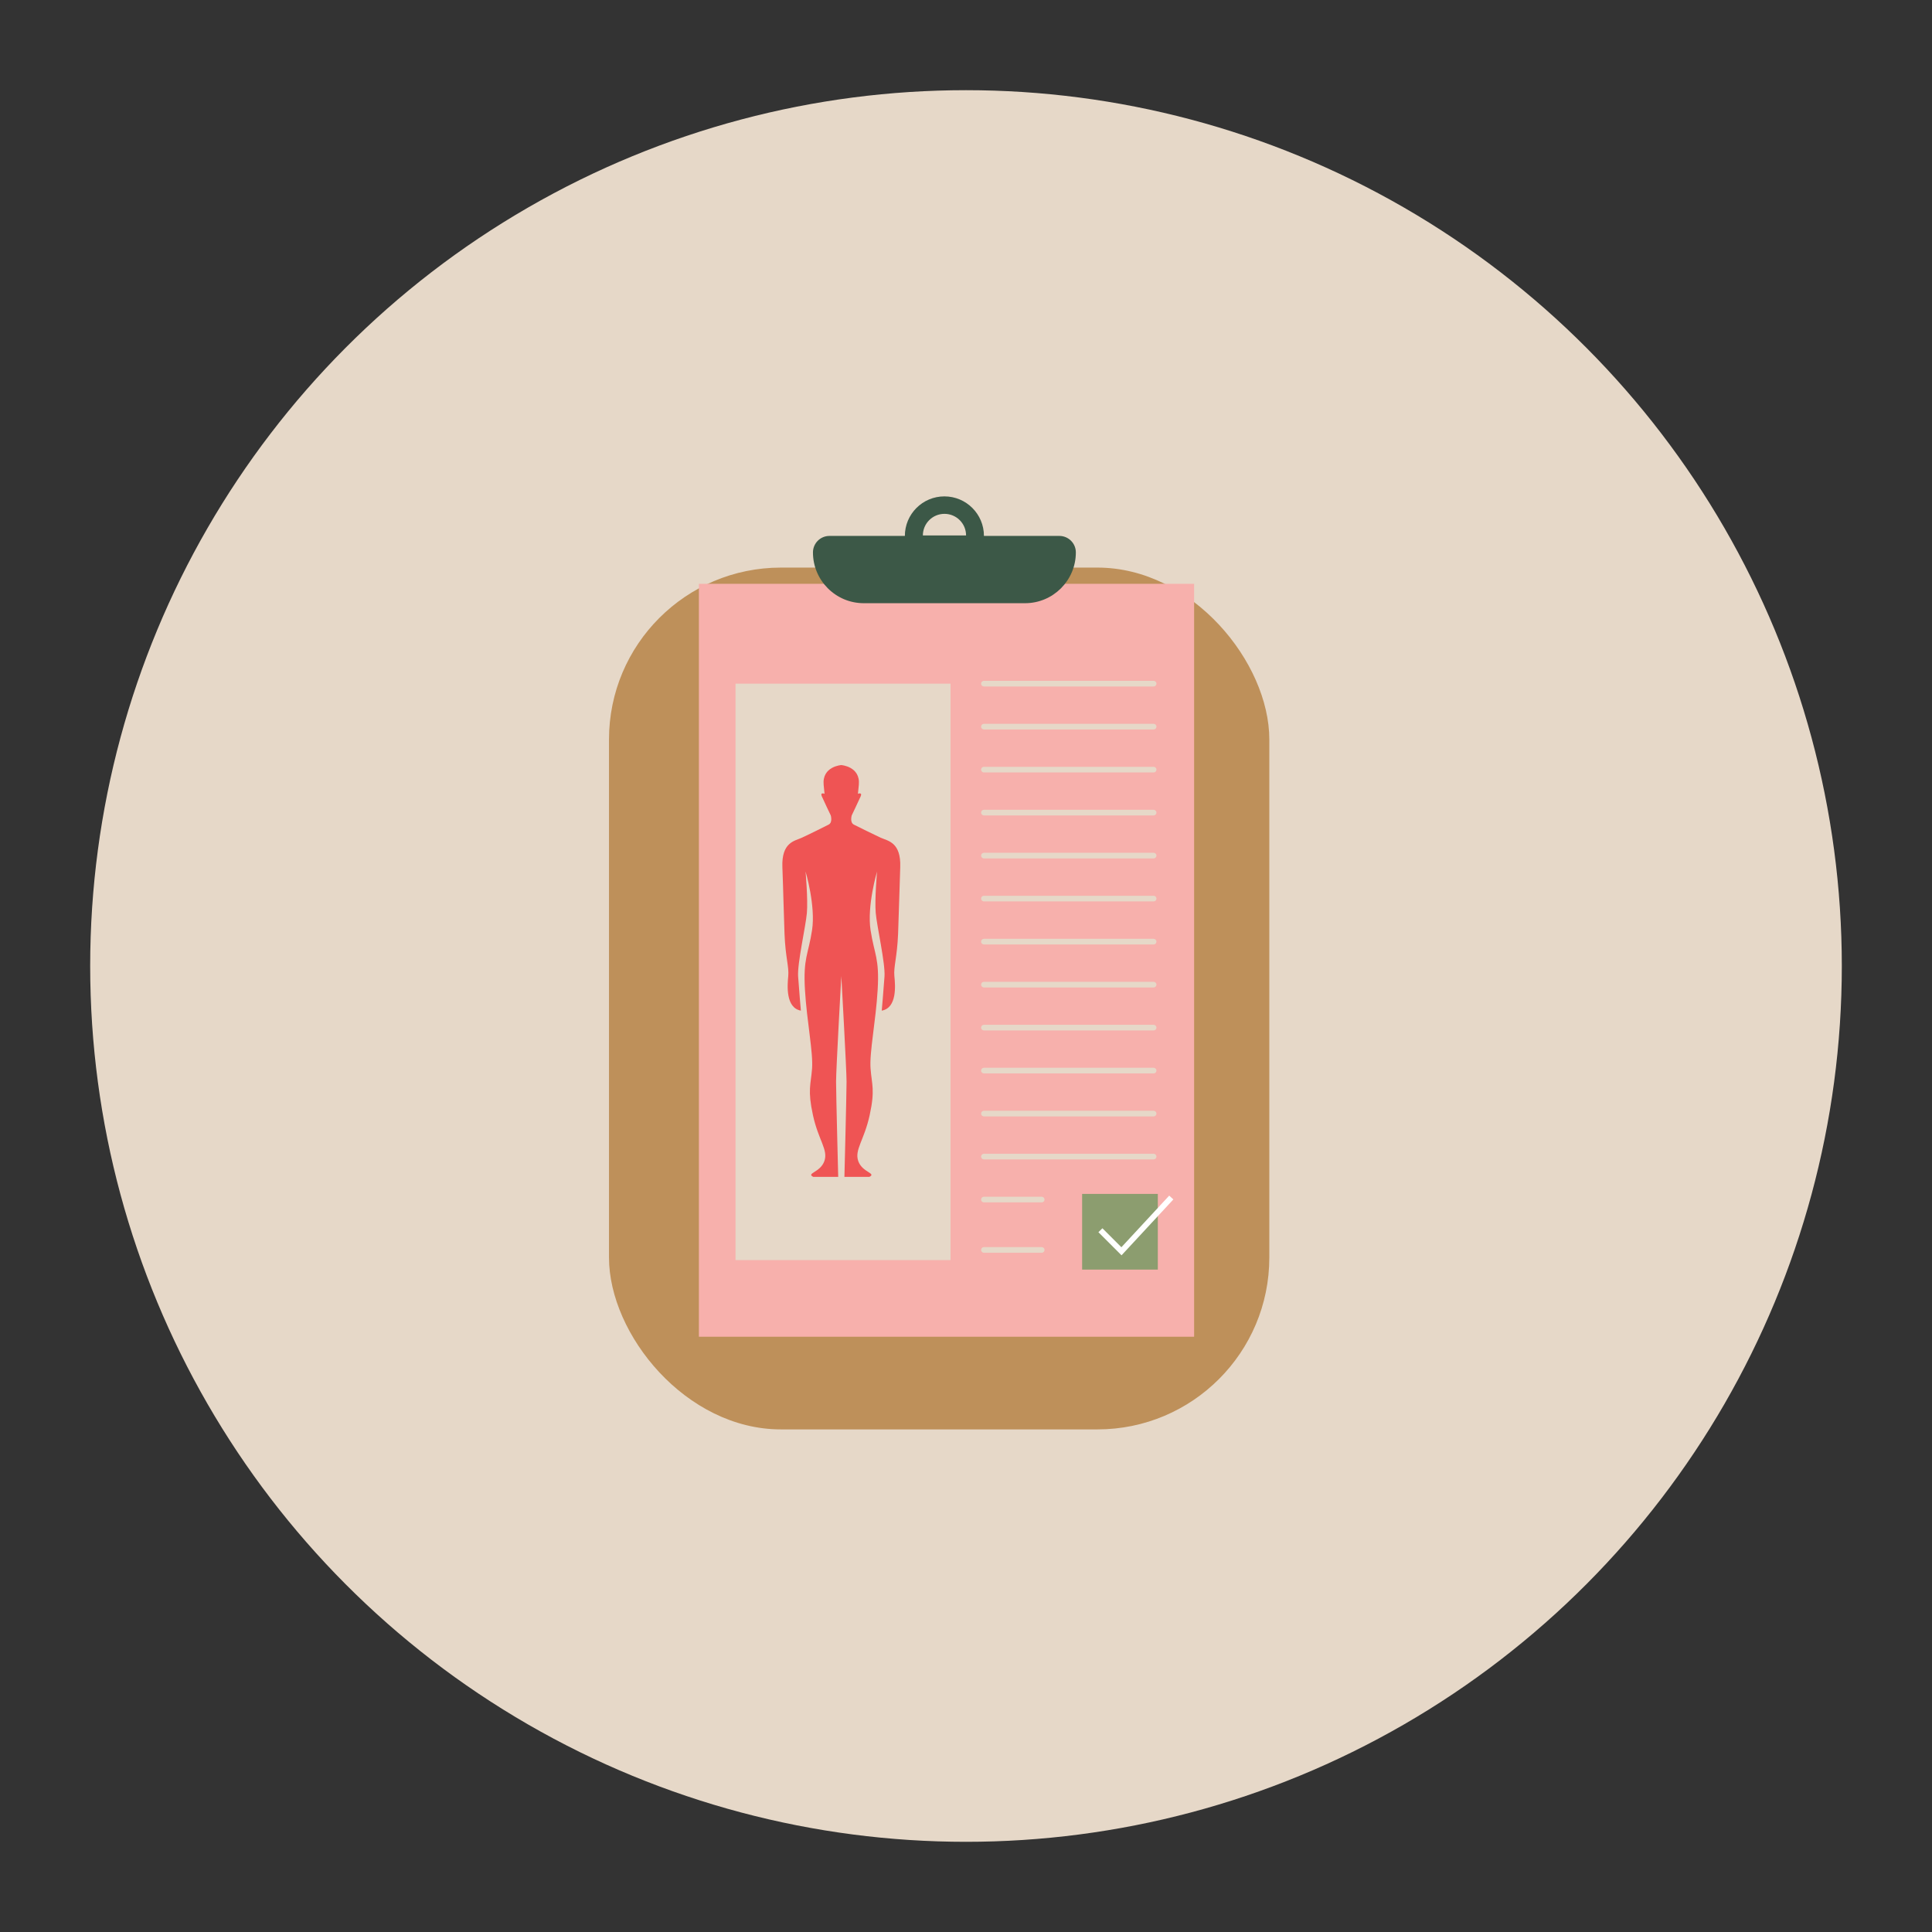 <?xml version="1.0" encoding="UTF-8"?>
<svg id="Layer_1" xmlns="http://www.w3.org/2000/svg" viewBox="0 0 280 280">
  <rect x="0" y="0" width="280" height="280" fill="#333333" stroke="none"/>
  <defs>
    <style>
      .cls-1 {
        fill: #fff;
      }

      .cls-2 {
        fill: #be905a;
      }

      .cls-3 {
        fill: #3c5847;
      }

      .cls-4 {
        fill: #8c9d6f;
      }

      .cls-5 {
        fill: #e6d8c8;
      }

      .cls-6 {
        fill: #f7b0ac;
      }

      .cls-7 {
        fill: #ef5454;
      }
    </style>
  </defs>
  <circle class="cls-5" cx="140" cy="140" r="126.93"/>
  <rect class="cls-2" x="88.26" y="82.26" width="95.7" height="124.9" rx="24.91" ry="24.91"/>
  <rect class="cls-6" x="101.29" y="84.61" width="71.77" height="109.12"/>
  <rect class="cls-5" x="106.6" y="99.08" width="31.16" height="83.54"/>
  <path class="cls-5" d="M167.19,99.49h-24.59c-.22,0-.41-.18-.41-.41s.18-.41.41-.41h24.59c.22,0,.41.18.41.41s-.18.41-.41.41Z"/>
  <path class="cls-5" d="M167.19,105.72h-24.59c-.22,0-.41-.18-.41-.41s.18-.41.41-.41h24.59c.22,0,.41.18.41.41s-.18.41-.41.41Z"/>
  <path class="cls-5" d="M167.19,111.95h-24.59c-.22,0-.41-.18-.41-.41s.18-.41.41-.41h24.59c.22,0,.41.18.41.41s-.18.41-.41.41Z"/>
  <path class="cls-5" d="M167.19,118.18h-24.59c-.22,0-.41-.18-.41-.41s.18-.41.41-.41h24.59c.22,0,.41.18.41.41s-.18.41-.41.41Z"/>
  <path class="cls-5" d="M167.19,124.41h-24.59c-.22,0-.41-.18-.41-.41s.18-.41.41-.41h24.59c.22,0,.41.18.41.41s-.18.41-.41.41Z"/>
  <path class="cls-5" d="M167.19,130.64h-24.59c-.22,0-.41-.18-.41-.41s.18-.41.41-.41h24.59c.22,0,.41.18.41.41s-.18.41-.41.41Z"/>
  <path class="cls-5" d="M167.19,136.88h-24.59c-.22,0-.41-.18-.41-.41s.18-.41.41-.41h24.59c.22,0,.41.18.41.41s-.18.41-.41.41Z"/>
  <path class="cls-5" d="M167.19,143.11h-24.59c-.22,0-.41-.18-.41-.41s.18-.41.41-.41h24.59c.22,0,.41.18.41.41s-.18.41-.41.41Z"/>
  <path class="cls-5" d="M167.19,149.34h-24.59c-.22,0-.41-.18-.41-.41s.18-.41.41-.41h24.59c.22,0,.41.18.41.41s-.18.41-.41.41Z"/>
  <path class="cls-5" d="M167.19,155.57h-24.59c-.22,0-.41-.18-.41-.41s.18-.41.41-.41h24.59c.22,0,.41.18.41.41s-.18.41-.41.41Z"/>
  <path class="cls-5" d="M167.19,161.8h-24.59c-.22,0-.41-.18-.41-.41s.18-.41.41-.41h24.59c.22,0,.41.18.41.41s-.18.41-.41.41Z"/>
  <path class="cls-5" d="M167.19,168.03h-24.59c-.22,0-.41-.18-.41-.41s.18-.41.41-.41h24.59c.22,0,.41.18.41.41s-.18.41-.41.41Z"/>
  <path class="cls-5" d="M150.97,174.26h-8.37c-.22,0-.41-.18-.41-.41s.18-.41.41-.41h8.37c.22,0,.41.18.41.41s-.18.41-.41.41Z"/>
  <path class="cls-5" d="M150.97,181.56h-8.37c-.22,0-.41-.18-.41-.41s.18-.41.41-.41h8.37c.22,0,.41.18.41.41s-.18.41-.41.41Z"/>
  <path class="cls-3" d="M120.21,77.67h33.32c1.32,0,2.39,1.07,2.39,2.39h0c0,4.06-3.3,7.36-7.36,7.36h-23.38c-4.06,0-7.36-3.3-7.36-7.36h0c0-1.32,1.07-2.39,2.39-2.39Z"/>
  <path class="cls-7" d="M127.68,121.43c-.98-.45-3.31-1.61-3.93-1.92s-.31-1.34-.31-1.34c0,0,1.03-2.15,1.3-2.77s-.4-.36-.4-.36c0,0,.04-.36.13-1.3.25-2.67-2.55-2.86-2.55-2.86,0,0-2.8.19-2.55,2.86.09.94.13,1.3.13,1.3,0,0-.67-.27-.4.36s1.3,2.77,1.3,2.77c0,0,.31,1.03-.31,1.34s-2.95,1.48-3.93,1.92c-.98.45-2.91.63-2.77,4.25s.18,6.26.31,9.66c.13,3.4.67,4.78.54,6.12-.13,1.34-.4,4.6,1.83,5.01,0,0-.27-3.08-.4-4.96-.13-1.88,1.1-7.24,1.27-9.19.17-1.94-.19-6.01-.19-6.01,0,0,1.48,4.96.94,8.49s-1.3,4.02-1.03,8.63c.27,4.6,1.21,9.08,1.03,11.44s-.67,3.08.13,6.75c.8,3.67,2.24,5.01,1.65,6.66-.58,1.65-2.68,1.74-1.61,2.28h3.62s-.31-12.07-.31-13.81.76-15.29.76-15.29c0,0,.76,13.55.76,15.29s-.31,13.81-.31,13.81h3.62c1.07-.54-1.03-.63-1.61-2.28-.58-1.65.85-3,1.65-6.66.8-3.67.31-4.38.13-6.75s.76-6.84,1.03-11.44c.27-4.6-.49-5.1-1.03-8.63-.54-3.53.94-8.49.94-8.49,0,0-.36,4.07-.19,6.01.17,1.94,1.4,7.31,1.27,9.19-.13,1.88-.4,4.96-.4,4.96,2.24-.4,1.97-3.67,1.83-5.01-.13-1.34.4-2.73.54-6.12.13-3.4.18-6.04.31-9.66.13-3.62-1.79-3.8-2.77-4.25Z"/>
  <rect class="cls-4" x="156.83" y="173.03" width="10.97" height="10.97"/>
  <polygon class="cls-1" points="162.54 181.93 159.19 178.58 159.77 178.01 162.52 180.76 169.45 173.28 170.05 173.83 162.54 181.93"/>
  <circle class="cls-3" cx="136.87" cy="78.43" r="5.73"/>
  <circle class="cls-3" cx="136.87" cy="77.67" r="5.73"/>
  <path class="cls-5" d="M133.75,77.6c0-1.73,1.4-3.13,3.13-3.13s3.13,1.4,3.13,3.13"/>
</svg>